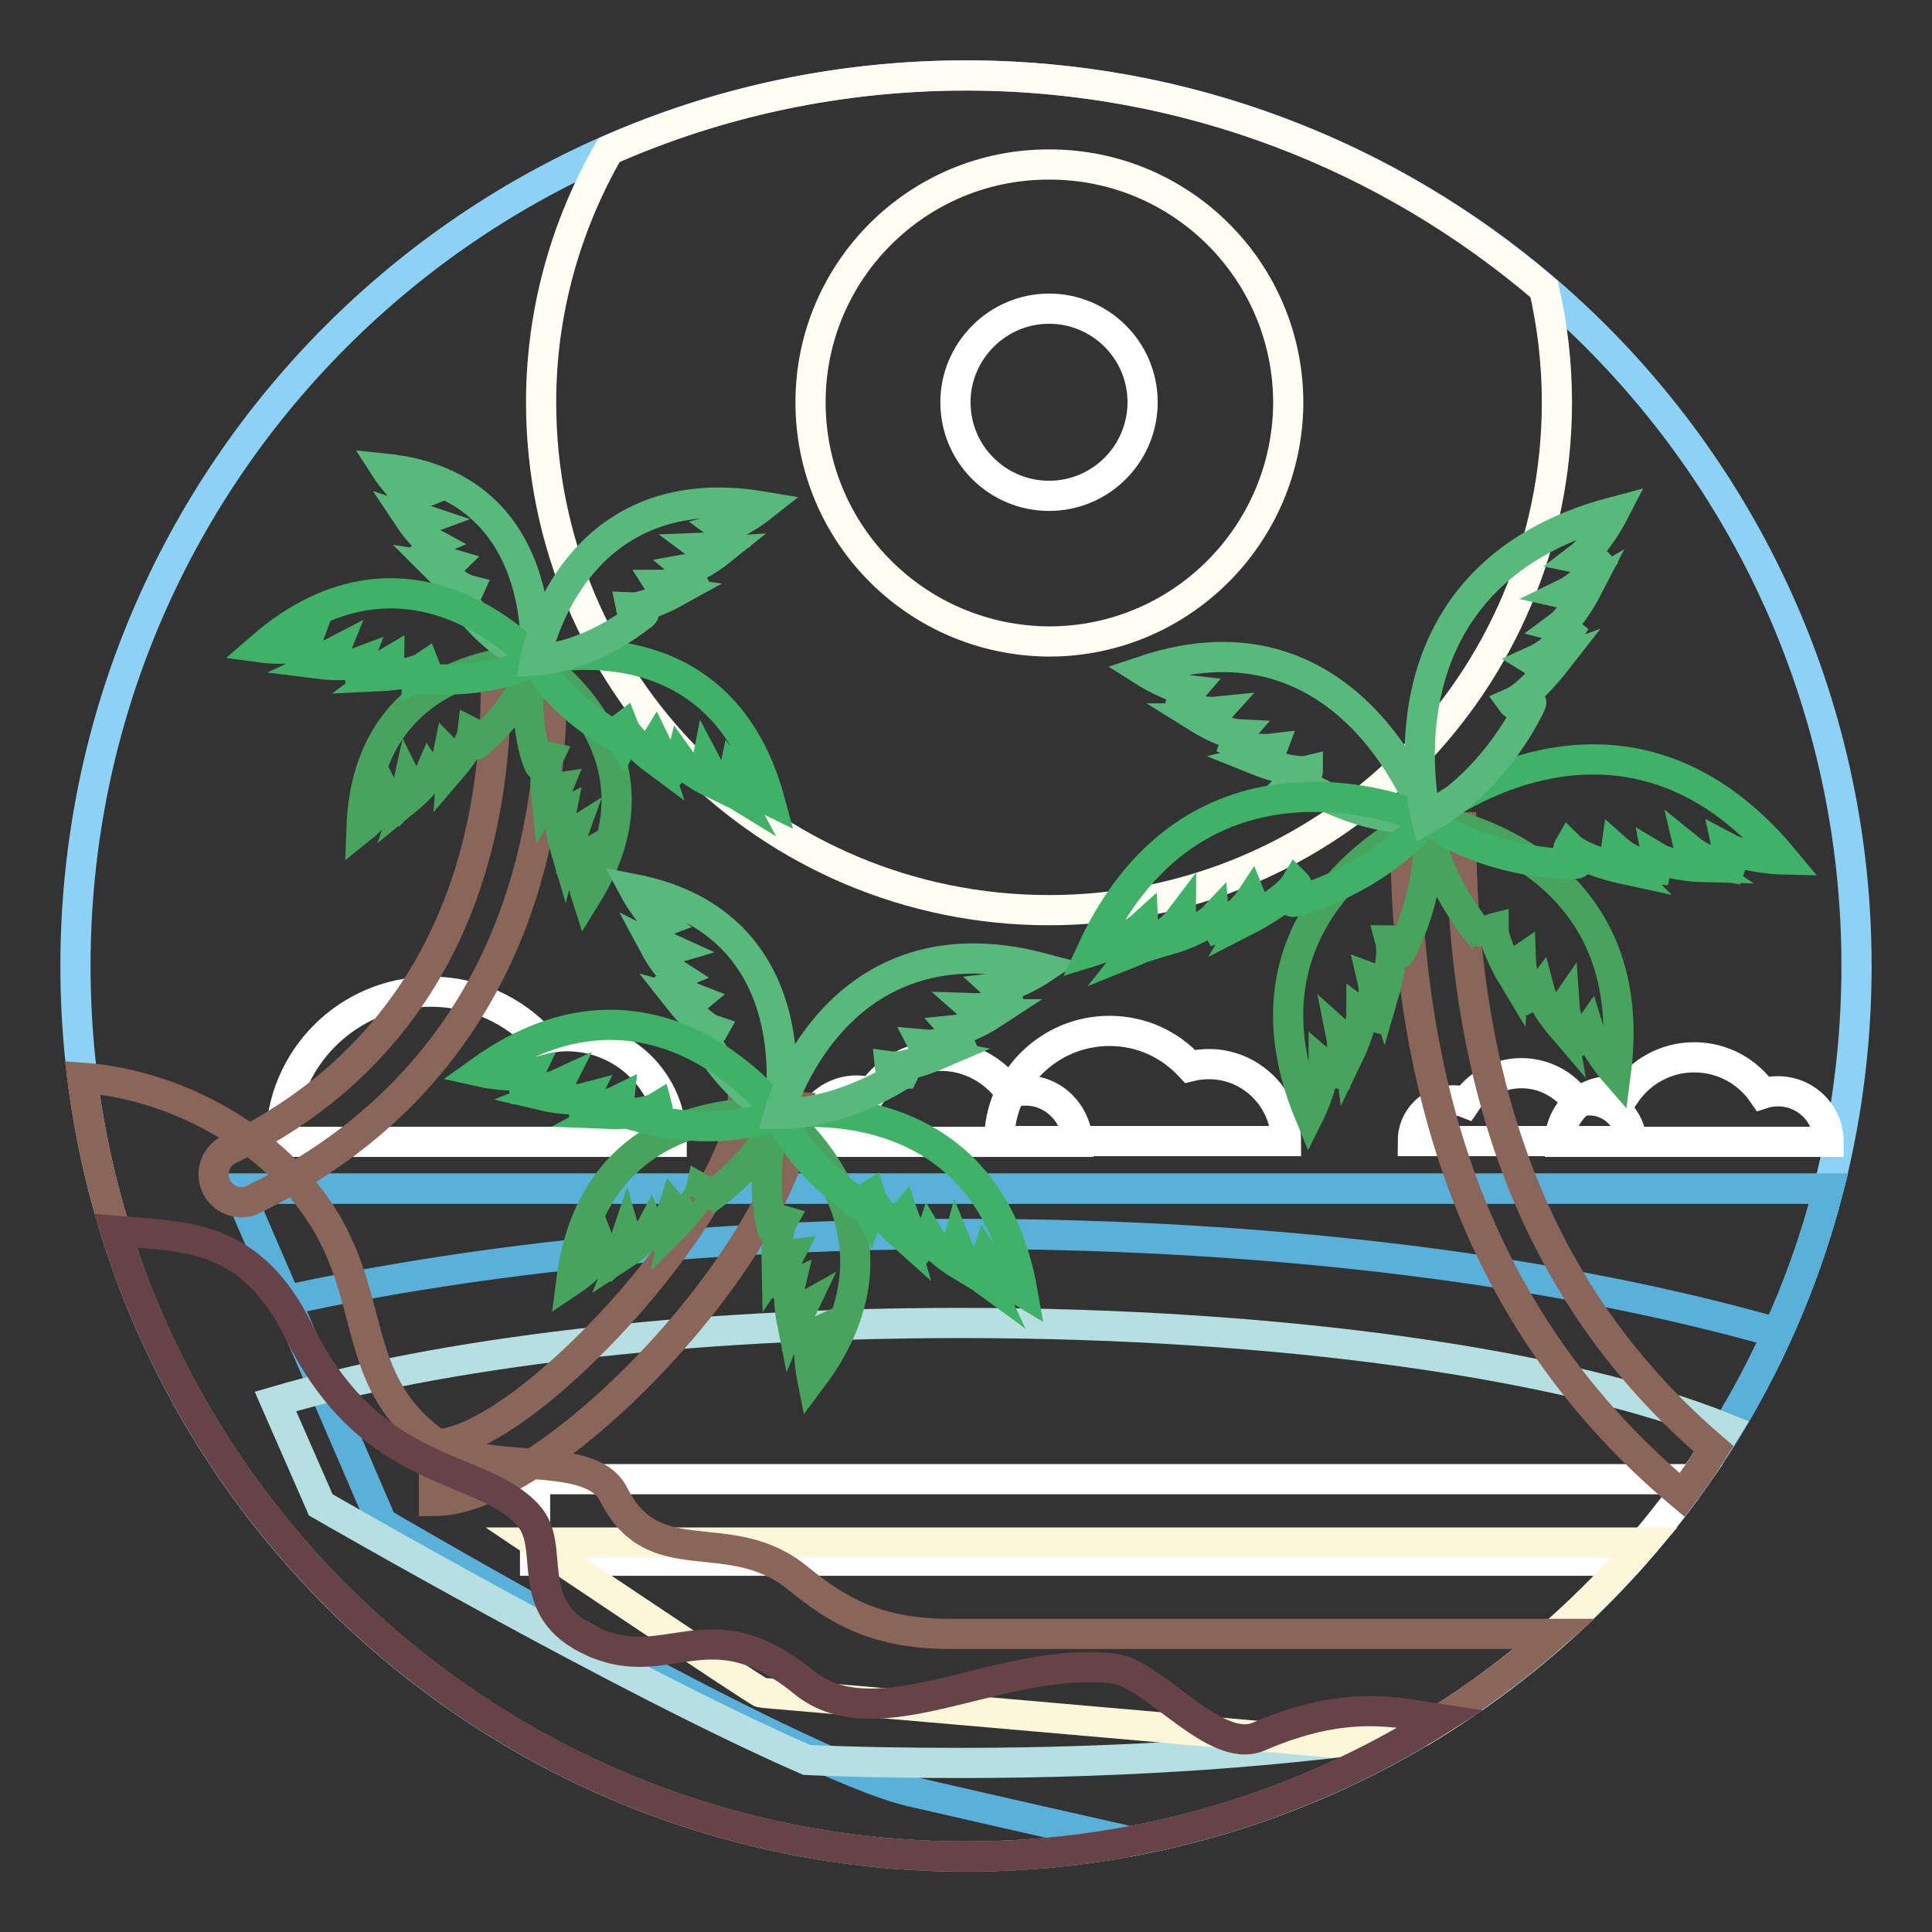 <?xml version="1.0" encoding="utf-8"?>
<!-- Svg Vector Icons : http://www.onlinewebfonts.com/icon -->
<!DOCTYPE svg PUBLIC "-//W3C//DTD SVG 1.1//EN" "http://www.w3.org/Graphics/SVG/1.1/DTD/svg11.dtd">
<svg version="1.1" xmlns="http://www.w3.org/2000/svg" xmlns:xlink="http://www.w3.org/1999/xlink" x="0px" y="0px" viewBox="0 0 256 256" enable-background="new 0 0 256 256" xml:space="preserve">
<rect x="0" y="0" width="256" height="256" fill="#333333" stroke="none"/>
<g> <path stroke-width="4" fill-opacity="0" stroke="#8dd1f4"  d="M10,128c0,65.2,52.8,118,118,118c65.2,0,118-52.8,118-118c0-65.2-52.8-118-118-118C62.8,10,10,62.8,10,128z "/> <path stroke-width="4" fill-opacity="0" stroke="#fffef4"  d="M80.7,19.9c-5.7,9.9-9,21.3-9,33.4c0,37.2,30.1,67.3,67.3,67.3s67.3-30.1,67.3-67.3c0-5.2-0.6-10.2-1.7-15 C184,20.7,157.3,10,128,10C111.2,10,95.2,13.5,80.7,19.9z"/> <path stroke-width="4" fill-opacity="0" stroke="#fffef4"  d="M107.4,53.3c0,17.5,14.1,31.6,31.6,31.7c17.5,0,31.6-14.2,31.7-31.6c0,0,0,0,0,0 c0-17.5-14.2-31.6-31.6-31.6C121.6,21.7,107.4,35.9,107.4,53.3z"/> <path stroke-width="4" fill-opacity="0" stroke="#ffffff"  d="M170.4,151.2c0-5.6-4.6-10.2-10.2-10.2c-0.8,0-1.7,0.1-2.5,0.3c-2.7-2.9-6.4-4.7-10.7-4.7 c-8,0-14.6,6.5-14.6,14.6L170.4,151.2L170.4,151.2z"/> <path stroke-width="4" fill-opacity="0" stroke="#ffffff"  d="M89,151.2c0-7.7-6.2-13.9-13.9-13.9c-1.2,0-2.3,0.2-3.4,0.5c-3.6-3.9-8.8-6.4-14.6-6.4 c-11,0-19.9,8.9-19.9,19.9H89L89,151.2z M135.9,144.5c-0.7,0-1.4,0.1-2,0.3c-2-2.9-5.4-4.9-9.2-4.9s-7.2,1.9-9.2,4.9 c-0.6-0.2-1.3-0.3-2-0.3c-3.7,0-6.8,3-6.8,6.8h36.1C142.6,147.5,139.6,144.5,135.9,144.5L135.9,144.5z M210.6,145.8 c-0.6,0-1.1,0.1-1.6,0.3c-1.6-2.4-4.4-3.9-7.4-3.9s-5.8,1.5-7.4,3.9c-0.5-0.2-1.1-0.3-1.6-0.3c-3,0-5.4,2.4-5.4,5.4h29 C216,148.2,213.6,145.8,210.6,145.8L210.6,145.8z"/> <path stroke-width="4" fill-opacity="0" stroke="#ffffff"  d="M235.6,144.6c-0.7,0-1.4,0.1-2,0.3c-2-2.9-5.3-4.8-9.1-4.8s-7.1,1.9-9.1,4.8c-0.6-0.2-1.3-0.3-2-0.3 c-3.7,0-6.7,3-6.7,6.7h35.6C242.3,147.6,239.3,144.6,235.6,144.6L235.6,144.6z"/> <path stroke-width="4" fill-opacity="0" stroke="#59b0d9"  d="M242.3,157.5H31.5l19.1,44.3c0,0,54.5,32,70.2,35.6c6.5,1.5,17.9,4.1,29,6.6 C194.9,235.5,231,201.5,242.3,157.5z"/> <path stroke-width="4" fill-opacity="0" stroke="#b5dfe0"  d="M228.8,189.3c-20.8-8.4-58.5-14-101.5-14c-36.4,0-69,4-90.8,10.4l6,13.7c0,0,40.5,23.4,64.4,33.8 c6.6,0.3,13.5,0.4,20.4,0.4c22.3,0,43.2-1.5,61.1-4.2C204.9,219.5,218.8,205.7,228.8,189.3L228.8,189.3z"/> <path stroke-width="4" fill-opacity="0" stroke="#ffffff"  d="M224.4,196H70.9v10.8h144.9C218.9,203.4,221.7,199.8,224.4,196z"/> <path stroke-width="4" fill-opacity="0" stroke="#fdf6da"  d="M217.9,204.4H70.9c0,0,29.6,19.9,30,19.9c0.2,0,44.4,3.8,75.6,6.6c4.1-0.5,8.1-1,11.9-1.5 C199.5,222.7,209.5,214.2,217.9,204.4L217.9,204.4z"/> <path stroke-width="4" fill-opacity="0" stroke="#59b0d9"  d="M128,163.5c41.4,0,79.1,5,107.5,13.1c2.8-6.1,5.1-12.5,6.8-19.1H31.5l6.4,14.8 C63.5,166.7,94.5,163.5,128,163.5z"/> <path stroke-width="4" fill-opacity="0" stroke="#8a655a"  d="M32,159.3c-2,0-3.7-1.6-3.7-3.7c0-1.4,0.8-2.7,2.1-3.3c16.1-7.7,35.3-24.7,35.3-61.4c0-2,1.6-3.7,3.7-3.7 c2,0,3.7,1.7,3.7,3.7c0,40.5-21.5,59.3-39.5,68C33.1,159.2,32.5,159.3,32,159.3z"/> <path stroke-width="4" fill-opacity="0" stroke="#46a45d"  d="M70.9,87.5c0,0-22.2-0.6-23,22.2c0,0,2.5-2,3.4-4c0,0,0.6,1.2,0.2,2.4c0,0,2.1-2,2.6-4.3c0,0,0.4,0.8,0,2 c0,0,2.2-1.8,2.8-3.2c0,0,0.4,0.6-0.1,1.5c0,0,2.1-1.8,2.6-4.3c0,0,0.6,0.6,0.5,1.9c0,0,2.5-2.9,2.7-4.6c0,0,0.8,0.4,0.4,1.6 C62.8,98.9,68.8,94.4,70.9,87.5z"/> <path stroke-width="4" fill-opacity="0" stroke="#46a45d"  d="M70.9,87.5c0,0,18.8,11.8,6.8,31.2c0,0-1-3.1-0.6-5.2c0,0-1.1,0.6-1.4,1.9c0,0-0.6-2.8,0.2-5 c0,0-0.8,0.5-1.1,1.7c0,0-0.8-2.7-0.5-4.2c0,0-0.6,0.3-0.7,1.4c0,0-0.7-2.6,0.3-5c0,0-0.8,0.1-1.5,1.3c0,0-0.4-3.8,0.3-5.3 c0,0-0.9-0.2-1.2,1.1C71.3,101.4,68.7,94.3,70.9,87.5z"/> <path stroke-width="4" fill-opacity="0" stroke="#59b97d"  d="M70.9,87.5c0,0,2.3-23.1-19.8-25.4c0,0,1.8,2.8,3.6,3.8c0,0-1.2,0.5-2.3,0c0,0,1.8,2.3,3.9,3 c0,0-0.8,0.3-2-0.1c0,0,1.6,2.4,2.9,3.1c0,0-0.7,0.3-1.5-0.2c0,0,1.6,2.3,4,3c0,0-0.6,0.6-1.9,0.4c0,0,2.7,2.7,4.3,3.1 c0,0-0.4,0.9-1.6,0.3C60.5,78.4,64.4,85,70.9,87.5z"/> <path stroke-width="4" fill-opacity="0" stroke="#40b267"  d="M70.9,87.5c0,0-16.6-18.8-36.3-1.7c0,0,3.6,0.5,5.9-0.3c0,0-0.5,1.4-1.8,2c0,0,3.3,0.1,5.6-1.1 c0,0-0.4,1-1.7,1.6c0,0,3.2,0.4,4.8-0.2c0,0-0.3,0.8-1.4,1.1c0,0,3.1,0.3,5.6-1.2c0,0,0,1-1.2,1.9c0,0,4.3-0.2,5.9-1.3 c0,0,0.4,1-1.1,1.6C55.2,89.7,63.6,91.2,70.9,87.5z M70.9,87.5c0,0,24.3-6.4,31.1,18.6c0,0-3.3-1.6-4.8-3.5c0,0-0.3,1.4,0.4,2.7 c0,0-2.8-1.7-4-4c0,0-0.2,1,0.5,2.3c0,0-2.9-1.4-3.9-2.8c0,0-0.2,0.8,0.6,1.7c0,0-2.7-1.4-4-4.1c0,0-0.5,0.8,0,2.3 c0,0-3.5-2.6-4.2-4.4c0,0-0.8,0.6,0,1.9C82.7,98,74.9,94.6,70.9,87.5z"/> <path stroke-width="4" fill-opacity="0" stroke="#59b97d"  d="M70.9,87.5c0,0,4.4-24.7,30.1-20.4c0,0-2.9,2.3-5.2,2.9c0,0,1.2,0.9,2.6,0.7c0,0-2.7,1.8-5.4,1.9 c0,0,0.8,0.6,2.3,0.5c0,0-2.5,2-4.2,2.3c0,0,0.6,0.5,1.7,0.2c0,0-2.5,1.9-5.4,1.9c0,0,0.5,0.8,2,1c0,0-3.8,2.1-5.8,2 c0,0,0.2,1,1.7,0.8C85.4,81.2,79,86.9,70.9,87.5z"/> <path stroke-width="4" fill-opacity="0" stroke="#8a655a"  d="M57.5,198.9v-7.5c11.9,0,40.1-31.2,40.9-45.1l7.5,0.4C104.9,164.7,73.3,198.9,57.5,198.9z"/> <path stroke-width="4" fill-opacity="0" stroke="#ffffff"  d="M126.6,53.3c0,6.9,5.6,12.4,12.4,12.4c6.9,0,12.4-5.6,12.4-12.4c0,0,0,0,0,0c0-6.9-5.6-12.4-12.4-12.4 S126.6,46.5,126.6,53.3L126.6,53.3z"/> <path stroke-width="4" fill-opacity="0" stroke="#8a655a"  d="M105.7,209.1c-9.1-7.4-19-0.3-24.4-11.1c-3.2-6.3-17.5-2-24.4-7.4c-9.1-7.1-7.7-16.2-12.2-25.8 c-5.7-12.4-20-21-33.8-22C18.3,201,67.9,246,128,246c29.9,0,57.2-11.2,78-29.5h-80C116.2,216.5,111.1,213.5,105.7,209.1z"/> <path stroke-width="4" fill-opacity="0" stroke="#46a45d"  d="M103.2,147.6c0,0-24.3-2.9-27.5,22.1c0,0,3-2,4.1-4c0,0,0.5,1.3-0.1,2.6c0,0,2.5-2,3.3-4.4 c0,0,0.3,1-0.2,2.2c0,0,2.6-1.7,3.4-3.2c0,0,0.3,0.7-0.3,1.7c0,0,2.4-1.8,3.3-4.5c0,0,0.6,0.7,0.3,2.2c0,0,3-3,3.4-4.8 c0,0,0.9,0.5,0.2,1.8C93.2,159.2,100.3,154.9,103.2,147.6z"/> <path stroke-width="4" fill-opacity="0" stroke="#46a45d"  d="M103.2,147.6c0,0,19.5,14.9,4.4,35c0,0-0.7-3.5-0.2-5.7c0,0-1.3,0.6-1.8,1.9c0,0-0.4-3.2,0.7-5.5 c0,0-0.9,0.5-1.4,1.7c0,0-0.6-3-0.2-4.7c0,0-0.7,0.3-0.9,1.4c0,0-0.5-3,0.8-5.5c0,0-0.9,0.1-1.7,1.3c0,0-0.1-4.2,0.8-5.8 c0,0-1-0.3-1.4,1.1C102.3,162.9,100.2,154.8,103.2,147.6z"/> <path stroke-width="4" fill-opacity="0" stroke="#59b97d"  d="M103.2,147.6c0,0,4.8-25.1-19.2-29.8c0,0,1.7,3.2,3.5,4.5c0,0-1.3,0.5-2.5-0.2c0,0,1.8,2.7,4,3.7 c0,0-1,0.3-2.2-0.3c0,0,1.5,2.8,2.9,3.7c0,0-0.7,0.3-1.6-0.4c0,0,1.5,2.6,4.1,3.6c0,0-0.7,0.6-2.1,0.2c0,0,2.6,3.3,4.4,3.9 c0,0-0.5,0.9-1.8,0.1C92.7,136.5,96.3,144.1,103.2,147.6z"/> <path stroke-width="4" fill-opacity="0" stroke="#40b267"  d="M103.2,147.6c0,0-16.4-22.3-39.6-5.6c0,0,4,0.9,6.5,0.3c0,0-0.7,1.5-2.2,2c0,0,3.6,0.5,6.2-0.7 c0,0-0.5,1-2,1.6c0,0,3.4,0.8,5.3,0.3c0,0-0.4,0.8-1.6,1c0,0,3.3,0.7,6.3-0.8c0,0-0.1,1.1-1.6,1.9c0,0,4.8,0.2,6.6-0.9 c0,0,0.3,1.1-1.3,1.6C85.8,148.3,94.9,150.8,103.2,147.6L103.2,147.6z M103.2,147.6c0,0,27.3-4.6,32.3,23.6c0,0-3.5-2.1-4.9-4.3 c0,0-0.5,1.5,0.2,3c0,0-2.9-2.1-4-4.8c0,0-0.3,1.1,0.4,2.5c0,0-3-1.8-4-3.5c0,0-0.3,0.9,0.4,1.9c0,0-2.9-1.9-3.9-4.9 c0,0-0.7,0.8-0.2,2.5c0,0-3.6-3.2-4.2-5.2c0,0-1,0.6-0.2,2.1C115.2,160.2,106.9,155.7,103.2,147.6L103.2,147.6z"/> <path stroke-width="4" fill-opacity="0" stroke="#59b97d"  d="M103.2,147.6c0,0,7.3-26.7,35-19.3c0,0-3.4,2.3-6,2.6c0,0,1.2,1.1,2.8,1.1c0,0-3.2,1.7-6.1,1.6 c0,0,0.9,0.8,2.5,0.8c0,0-2.9,1.9-4.9,2.1c0,0,0.6,0.7,1.9,0.4c0,0-2.9,1.8-6.1,1.5c0,0,0.5,1,2.1,1.3c0,0-4.4,1.9-6.5,1.6 c0,0,0.1,1.1,1.8,1C119.8,142.1,112.2,147.6,103.2,147.6L103.2,147.6z"/> <path stroke-width="4" fill-opacity="0" stroke="#8a655a"  d="M193.6,109.6h-7.4c0,38.9,12.1,67.9,36.7,88.5c1.5-2,2.9-4,4.2-6.1C204.6,172.8,193.6,145.8,193.6,109.6z" /> <path stroke-width="4" fill-opacity="0" stroke="#46a45d"  d="M189,108.5c0,0-26.9,11.4-15.5,39.1c0,0,1.9-3.8,1.9-6.6c0,0,1.3,1.1,1.5,2.7c0,0,1.4-3.5,0.8-6.5 c0,0,0.9,0.8,1.1,2.4c0,0,1.6-3.3,1.6-5.3c0,0,0.8,0.6,0.7,1.9c0,0,1.5-3.3,0.7-6.6c0,0,1.1,0.4,1.6,2c0,0,1.4-4.8,0.8-7 c0,0,1.2,0,1.3,1.7C185.5,126.4,190.3,117.8,189,108.5L189,108.5z"/> <path stroke-width="4" fill-opacity="0" stroke="#46a45d"  d="M189,108.5c0,0,29,3.9,25.1,33.7c0,0-2.8-3.2-3.6-5.8c0,0-1,1.4-0.7,3c0,0-2.3-3.1-2.5-6.1 c0,0-0.7,1-0.4,2.7c0,0-2.4-2.8-2.9-4.7c0,0-0.6,0.8-0.1,2c0,0-2.3-2.8-2.4-6.2c0,0-0.9,0.6-1,2.4c0,0-2.6-4.3-2.6-6.5 c0,0-1.2,0.3-0.8,2C197.1,124.9,190.2,117.8,189,108.5L189,108.5z"/> <path stroke-width="4" fill-opacity="0" stroke="#59b97d"  d="M189,108.5c0,0-9.8-28.9-37.5-19.6c0,0,3.6,2.3,6.3,2.6c0,0-1.1,1.3-2.8,1.3c0,0,3.4,1.8,6.3,1.5 c0,0-0.8,0.9-2.4,0.9c0,0,3.2,2,5.2,2.1c0,0-0.6,0.7-1.9,0.5c0,0,3.1,1.8,6.4,1.4c0,0-0.4,1.1-2.1,1.5c0,0,4.7,1.9,6.8,1.4 c0,0,0,1.2-1.8,1.2C171.6,103.2,179.8,109,189,108.5L189,108.5z"/> <path stroke-width="4" fill-opacity="0" stroke="#40b267"  d="M189,108.5c0,0-30.1-13.5-44.4,17.6c0,0,4.6-1.4,6.9-3.5c0,0,0.1,1.9-1.1,3.4c0,0,4-1.6,6.1-4.4 c0,0,0,1.4-1.2,2.8c0,0,4-1.2,5.6-2.9c0,0,0.1,1.1-1.1,2c0,0,3.9-1.3,6-4.5c0,0,0.5,1.2-0.5,2.9c0,0,5.1-2.6,6.4-4.8 c0,0,1,1-0.4,2.4C171.4,119.6,182.3,116.8,189,108.5z"/> <path stroke-width="4" fill-opacity="0" stroke="#40b267"  d="M189,108.5c0,0,25.6-20.9,47.4,5.4c0,0-4.8-0.1-7.6-1.6c0,0,0.4,1.9,2,2.9c0,0-4.3-0.5-7-2.7 c0,0,0.3,1.3,1.9,2.4c0,0-4.2-0.1-6.2-1.3c0,0,0.2,1.1,1.6,1.7c0,0-4.1-0.2-7-2.8c0,0-0.2,1.3,1.2,2.7c0,0-5.6-1.2-7.4-3 c0,0-0.7,1.2,1.1,2.2C208.9,114.6,197.7,114.8,189,108.5L189,108.5z"/> <path stroke-width="4" fill-opacity="0" stroke="#59b97d"  d="M189,108.5c0,0-8.1-32,24.9-40.7c0,0-2.2,4.3-4.7,6.2c0,0,1.9,0.4,3.5-0.5c0,0-2.3,3.7-5.4,5.2 c0,0,1.3,0.3,3-0.7c0,0-1.9,3.7-3.8,5.1c0,0,1.1,0.3,2.2-0.7c0,0-1.9,3.6-5.5,5.2c0,0,1.1,0.7,3,0c0,0-3.5,4.5-5.8,5.5 c0,0,0.8,1.1,2.5,0C203,93.1,198.4,103.3,189,108.5z"/> <path stroke-width="4" fill-opacity="0" stroke="#664346"  d="M39.7,176.6c-6.5-13.2-15-12.7-24.4-13.5C30.3,211.1,75.1,246,128,246c23.1,0,44.7-6.7,62.9-18.2 c-5.9-0.9-12.5-2.7-24.1,2.3c-5.8,2.5-13.8-8.3-19.2-9c-15-1.8-31.3,9.8-41.1,1.8c-12.5-10.2-17.8-0.9-27.8-5.3 c-10-4.4-4.7-12.6-8.8-16.9C63.6,193.8,49.3,196,39.7,176.6L39.7,176.6z"/></g>
</svg>